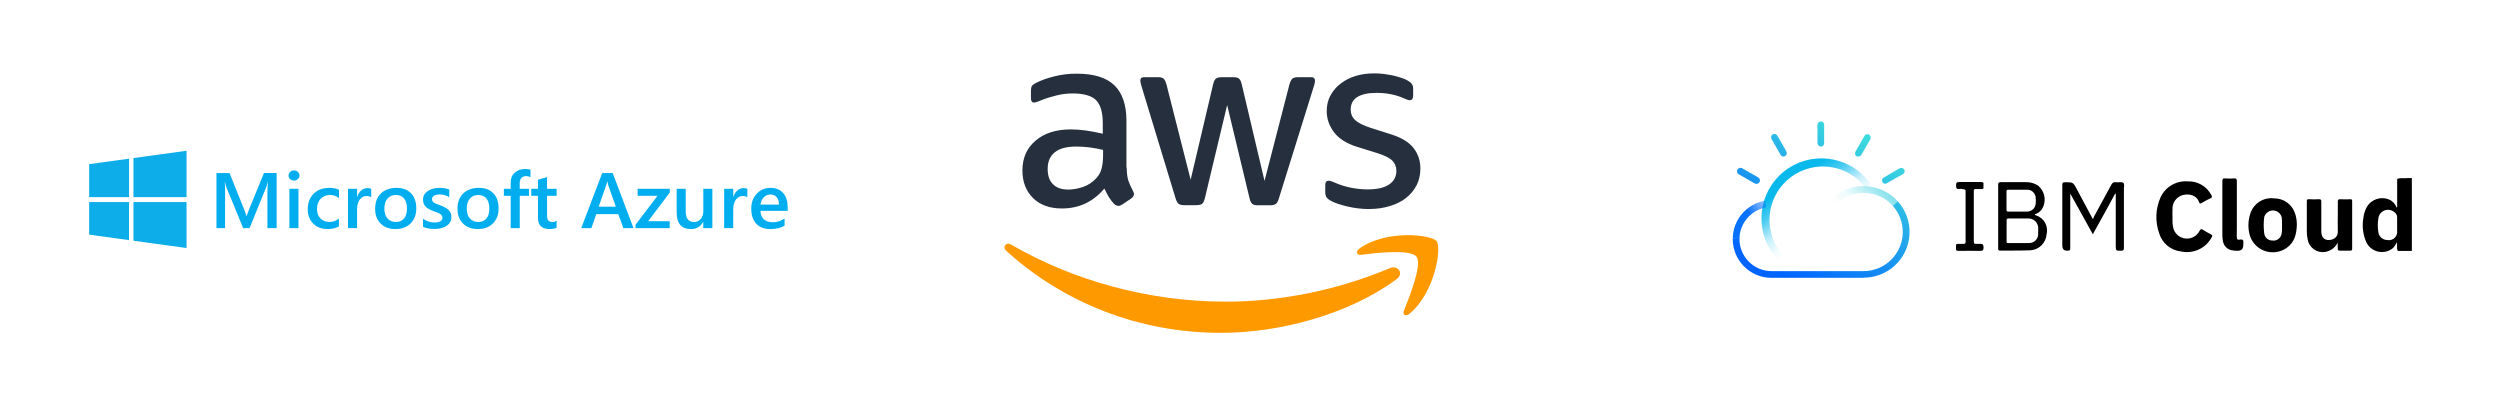 <?xml version="1.0" encoding="UTF-8"?>
<svg id="_レイヤー_1" data-name="レイヤー_1" xmlns="http://www.w3.org/2000/svg" xmlns:xlink="http://www.w3.org/1999/xlink" viewBox="0 0 1200 200">
  <defs>
    <style>
      .cls-1 {
        fill: #f90;
      }

      .cls-1, .cls-2 {
        fill-rule: evenodd;
      }

      .cls-3 {
        fill: #252f3e;
      }

      .cls-4 {
        fill: url(#_名称未設定グラデーション_5);
      }

      .cls-5 {
        fill: url(#_名称未設定グラデーション_4);
      }

      .cls-6 {
        fill: url(#_名称未設定グラデーション_3);
      }

      .cls-7 {
        fill: url(#_名称未設定グラデーション_2);
      }

      .cls-8 {
        fill: url(#_名称未設定グラデーション_3-2);
      }

      .cls-9 {
        fill: #00adef;
      }

      .cls-10 {
        fill: #0dadea;
      }
    </style>
    <linearGradient id="_名称未設定グラデーション_3" data-name="名称未設定グラデーション 3" x1="-2954.25" y1="35.53" x2="-2957.34" y2="40.78" gradientTransform="translate(50126.1 -546.62) scale(16.66)" gradientUnits="userSpaceOnUse">
      <stop offset="0" stop-color="#50ffd2"/>
      <stop offset="1" stop-color="#0064ff"/>
    </linearGradient>
    <linearGradient id="_名称未設定グラデーション_2" data-name="名称未設定グラデーション 2" x1="-2955.37" y1="39.32" x2="-2956.53" y2="37.66" gradientTransform="translate(50126.1 -546.62) scale(16.66)" gradientUnits="userSpaceOnUse">
      <stop offset=".2" stop-color="#09b9ec" stop-opacity="0"/>
      <stop offset=".29" stop-color="#09b9ec" stop-opacity=".03"/>
      <stop offset=".5" stop-color="#09b9ec" stop-opacity=".2"/>
      <stop offset=".79" stop-color="#09b9ec" stop-opacity=".74"/>
      <stop offset="1" stop-color="#09b9ec"/>
    </linearGradient>
    <linearGradient id="_名称未設定グラデーション_3-2" data-name="名称未設定グラデーション 3" x1="-2953.35" y1="36.05" x2="-2956.45" y2="41.31" xlink:href="#_名称未設定グラデーション_3"/>
    <linearGradient id="_名称未設定グラデーション_4" data-name="名称未設定グラデーション 4" x1="-2958.19" y1="39.49" x2="-2957.02" y2="38.81" gradientTransform="translate(50126.1 -546.62) scale(16.66)" gradientUnits="userSpaceOnUse">
      <stop offset=".08" stop-color="#0871fe"/>
      <stop offset=".75" stop-color="#0871fe" stop-opacity=".07"/>
      <stop offset=".88" stop-color="#0871fe" stop-opacity="0"/>
    </linearGradient>
    <linearGradient id="_名称未設定グラデーション_5" data-name="名称未設定グラデーション 5" x1="-2955.52" y1="39.61" x2="-2953.74" y2="38.12" gradientTransform="translate(50126.1 -546.62) scale(16.66)" gradientUnits="userSpaceOnUse">
      <stop offset=".14" stop-color="#193a3e" stop-opacity="0"/>
      <stop offset=".32" stop-color="#37cee0" stop-opacity=".07"/>
      <stop offset=".85" stop-color="#37cee0" stop-opacity=".76"/>
      <stop offset=".91" stop-color="#33c7e2"/>
    </linearGradient>
  </defs>
  <g>
    <path class="cls-2" d="M1153.9,85.55c-1.03-.09-2.06-.02-3.06.2-.22.28-.3.65-.2,1,.01.12.01.23,0,.35v11.43c-.01.09-.01.17,0,.26.11.33-.01.69-.3.87-.55-1.74-1.84-3.14-3.52-3.85-4.05-1.74-8.76-.11-10.87,3.76-.81,1.56-1.32,3.25-1.52,5-.73,4.05-.2,8.22,1.52,11.95,2.13,4.07,7.16,5.64,11.24,3.51.48-.25.94-.56,1.37-.9.81-.83,1.46-1.81,1.89-2.89.13.64.17,1.3.13,1.96-.06.68,0,1.36.2,2.02.27.25.66.34,1.02.24h5.89v-34.99c-.56-.03-1.12-.03-1.67,0-.7.07-1.4.1-2.11.09ZM1145.84,115.21c2.15.46,4.26-.91,4.72-3.06.09-.42.11-.86.06-1.29v-6.69c-.03-1-.56-1.91-1.41-2.43-2.01-1.63-4.97-1.33-6.6.68-.54.66-.88,1.45-1,2.29-.35,2.25-.35,4.55,0,6.8.32,2.1,2.11,3.67,4.24,3.69ZM1042.79,104.06v1.37c-.03,1.11.04,2.21.22,3.3.54,3.71,3.98,6.27,7.69,5.73,2.15-.31,4.02-1.64,5.03-3.56.54-1.02.89-1.13,1.8-.54,1.22.8,2.49,1.52,3.8,2.17.65.33.65.65.33,1.3-2.83,5.35-8.88,8.16-14.8,6.87-4.91-.55-9.02-3.97-10.45-8.69-2.01-5.63-1.78-11.81.65-17.28,2.31-5.03,7.52-8.09,13.04-7.67,4.71-.19,9.12,2.35,11.32,6.52.43.76.54,1.24-.5,1.67s-1.89.93-2.83,1.46l-1.46.78c-.39.2-.74.39-1-.26-1.24-3.69-4.89-4.35-7.93-3.59-3.09.86-5.14,3.8-4.89,7-.09,1.09-.02,2.15-.02,3.41h0ZM1091.51,95.22c4.66-.07,8.8,2.94,10.17,7.39.57,1.75.84,3.59.8,5.43-.15,4.35-1.09,8.37-5,11.04-1.31.89-2.79,1.5-4.35,1.8-6.2,1.23-12.23-2.78-13.49-8.97-.7-3.26-.47-6.66.65-9.8,1.68-4.63,6.33-7.49,11.21-6.89ZM1090.86,115.5c2.15.19,4.06-1.34,4.35-3.48.16-1.04.21-2.1.15-3.15v-1.74c.04-.95-.01-1.9-.15-2.85-.6-2.32-2.97-3.72-5.29-3.12-1.49.38-2.67,1.53-3.1,3.02-.33,2.58-.33,5.2,0,7.78.18,2.06,1.98,3.6,4.04,3.48v.07ZM1122.07,116.41c-.9,2.01-2.63,3.54-4.74,4.19-3.8,1.35-7.97-.64-9.32-4.45-.13-.38-.24-.77-.31-1.16-.31-1.34-.45-2.71-.43-4.09v-14.08c0-.87,0-1.24,1.15-1.2,1.56.11,3.12.11,4.67,0,.91,0,1.2.28,1.13,1.2v12.78c-.03.56-.03,1.13,0,1.7.11,2.54,1.41,4.02,3.69,3.91s4.35-1.41,4.24-4.13c-.11-2.72,0-5.43,0-8.15v-6.04c0-1.04.26-1.3,1.24-1.26,1.59.09,3.19.09,4.78,0,.7,0,.87.22.87.87v22.9c0,.76-.28.91-.98.91h-4.95c-.7,0-1.02-.22-.98-.91v-.15c-.02-.98-.07-1.91-.07-2.91v.07ZM1073.69,103.72v-16.82c0-1.04-.33-1.3-1.26-1.26-1.45.11-2.9.11-4.35,0-1.13-.11-1.35.33-1.35,1.41v25.82c0,.95.1,1.89.28,2.83.33,2.27,2.08,4.07,4.35,4.45.84.16,1.69.23,2.54.22q2.89.11,2.89-2.83v-.72c.26-1.41-.28-2.17-1.8-1.78-1.02.15-1.35-.22-1.35-1.3.07-3.3.04-6.74.04-10.08v.07ZM1007.09,107.87c-.84,1.45-1.69,2.97-2.54,4.56-2.17-3.89-4.22-7.69-6.35-11.47l-4.48-8.04v25.93c0,1.04,0,1.52-1.35,1.48h-.3q-2.17,0-2.17-2.59v-28.9c0-1.04.22-1.37,1.3-1.37h.2c3.67,0,3.69,0,5.52,3.41l7.5,14.04v.11c.37,0,.46-.28.54-.52,0-.08,0-.16,0-.24l8.45-15.56c.5-.87.98-1.41,2.17-1.24.48.05.96.05,1.43,0,.83,0,1.63-.17,2.17.3s.43,1.5.3,2.43c-.02.37-.02.74,0,1.11v27.47c0,1.2-.22,1.63-1.54,1.56h-.28c-1.02,0-1.54,0-1.8-.35s-.3-.87-.3-2.04v-24.9l-.26-.17c-2.72,5.04-5.39,9.97-8.21,14.99h0ZM977.32,103.41c0-.11-.17-.13-.3-.15s-.37,0-.24-.41c1.24-.39,2.34-1.15,3.15-2.17,2.55-3.77,1.77-8.87-1.8-11.69-1.74-1.09-3.76-1.63-5.8-1.56h-11.97c-1.02,0-1.24.33-1.24,1.3v30.4c.01.06.01.12,0,.17,0,.52,0,.98.83.98h4.95c3.32,0,6.65,0,9.95-.15,4.04-.38,7.21-3.63,7.5-7.67.99-3.87-1.21-7.84-5.02-9.04ZM963.13,91.87c0-.59.22-.8.8-.8h9.08c2.2-.05,4.03,1.67,4.13,3.87.08.94.08,1.88,0,2.83-.19,2.13-1.95,3.77-4.09,3.8h-9.02c-.65,0-.91-.15-.91-.87v-8.82ZM978.34,112.32c0,2.4-1.95,4.35-4.35,4.35h-10.06c-.65,0-.8-.28-.76-.87v-9.95c0-.72.17-.98.93-.98h9.24c2.56-.19,4.79,1.73,4.99,4.29.01.16.02.33.01.49,0,1.04,0,1.85-.04,2.67h.04ZM947.42,115.91v-24.06c0-.87.17-1.2,1.09-1.11.53.03,1.06.03,1.59,0h1.15c.61,0,.87-.15.83-.83-.07-.43-.07-.87,0-1.3.15-1.02-.28-1.24-1.26-1.24h-10.17c-1.41,0-1.74.26-1.74,1.67s.37,1.87,1.74,1.63h.96c.31.1.63.16.96.2.76,0,.91.28.91,1v24.1c0,.8-.15,1.13-1.02,1.09-.43-.03-.86-.03-1.28,0-.43.04-.86.04-1.28,0-.91,0-1.13.33-1.02,1.15.04.32.04.65,0,.98-.17,1.02.33,1.24,1.24,1.24,3.48,0,6.98-.11,10.39,0,1.3,0,1.52-.33,1.59-1.56s-.39-2.02-1.85-1.8c-.28.02-.57.02-.85,0h-.85c-.89.04-1.11-.28-1.11-1.15h0Z"/>
    <path class="cls-6" d="M842.98,88.22c-.28-.01-.56-.09-.8-.22l-7.58-4.35c-.72-.39-1.02-1.27-.7-2.02.3-.85,1.23-1.29,2.08-.99.03.01.06.02.09.04l.26.13,7.61,4.35c.77.43,1.06,1.38.67,2.17-.29.62-.95.98-1.63.89ZM856.12,75.18c-.57,0-1.1-.31-1.39-.8l-4.35-7.58c-.43-.71-.29-1.62.33-2.17.65-.54,1.61-.46,2.17.17,0,0,.15.15.2.24l4.35,7.58c.42.72.26,1.64-.39,2.17-.26.2-.58.31-.91.33v.07ZM872.38,68.66v-8.69c0-.88.67-1.62,1.54-1.7.87-.05,1.62.62,1.67,1.5,0,.02,0,.03,0,.05v8.93c.01.89-.7,1.62-1.59,1.63-.01,0-.03,0-.04,0-.89-.13-1.55-.87-1.59-1.76v.04ZM891.94,75.18c-.32,0-.63-.09-.89-.26-.66-.52-.83-1.45-.41-2.17l4.35-7.58c.45-.74,1.41-1,2.17-.59.09.03.17.09.22.17.6.56.74,1.46.33,2.17l-4.35,7.58c-.37.42-.9.64-1.46.61l.04.07ZM904.98,88.22c-.6,0-1.15-.32-1.43-.85-.39-.79-.09-1.74.67-2.17l7.5-4.35c.71-.44,1.63-.3,2.17.33.52.66.44,1.62-.2,2.17,0,0-.13.13-.22.17l-7.69,4.35c-.22.2-.49.32-.78.35h-.02Z"/>
    <path class="cls-7" d="M853.65,124.9c-11.09-11.39-10.85-29.62.54-40.72,11.39-11.09,29.62-10.85,40.72.54.62.64,1.21,1.3,1.77,1.99.5.65.96,1.28,1.41,1.96l-2.67,1.76c-.39-.59-.81-1.17-1.26-1.72-.63-.77-1.3-1.51-2.02-2.19-10.51-9.48-26.71-8.65-36.19,1.86-8.77,9.72-8.8,24.5-.06,34.26l-2.24,2.26Z"/>
    <path class="cls-8" d="M894.54,133.36h-44.35c-10.26-.06-18.53-8.43-18.47-18.69,0-.02,0-.04,0-.07h3.22c-.06,8.48,6.73,15.42,15.21,15.54h44.35c10.38,0,18.8-8.4,18.84-18.78-.02-4.63-1.71-9.09-4.78-12.56l2.39-2.17c8.11,9.01,7.39,22.88-1.62,31-4.06,3.65-9.33,5.67-14.79,5.64v.09Z"/>
    <path class="cls-5" d="M834.94,114.78l-3.22-.17c.05-9.04,6.58-16.74,15.49-18.25l.54,3.22c-7.39,1.3-12.8,7.7-12.82,15.21Z"/>
    <path class="cls-4" d="M875.7,111.24h-3.19c.05-12.15,9.93-21.95,22.08-21.91.05,0,.1,0,.15,0,6.22.08,12.12,2.76,16.28,7.39l-2.41,2.17c-6.9-7.76-18.78-8.46-26.56-1.59-3.95,3.57-6.24,8.61-6.35,13.93h0Z"/>
  </g>
  <g>
    <path class="cls-10" d="M42.8,78.79l19.15-2.63v18.48h-19.15v-15.84ZM61.94,97v18.27l-19.15-2.63v-15.64s19.15,0,19.15,0h0s0,0,0,0ZM64.06,75.86l25.48-3.5v22.27h-25.48v-18.77ZM89.54,97v22.06l-25.48-3.5v-18.56s25.48,0,25.48,0Z"/>
    <path class="cls-9" d="M132.79,109.51h-4.43v-17.11c0-1.4.09-3.12.26-5.15h-.07c-.28,1.16-.52,1.99-.73,2.49l-8.03,19.77h-3.08l-8.05-19.62c-.22-.58-.46-1.46-.71-2.64h-.07c.1,1.06.15,2.78.15,5.18v17.08h-4.13v-26.45h6.28l7.07,17.61c.54,1.35.89,2.36,1.05,3.02h.09c.46-1.39.84-2.42,1.13-3.1l7.2-17.54h6.06v26.45s0,0,0,0ZM141.1,86.66c-.71,0-1.32-.23-1.83-.68-.51-.45-.76-1.03-.76-1.73s.25-1.28.76-1.75c.51-.47,1.12-.7,1.83-.7s1.36.23,1.88.7c.51.47.77,1.05.77,1.75,0,.66-.26,1.23-.77,1.71-.51.47-1.14.71-1.88.71ZM143.26,109.51h-4.35v-18.89h4.35v18.89h0ZM162.71,108.64c-1.54.87-3.36,1.31-5.46,1.31-2.85,0-5.15-.88-6.9-2.63-1.75-1.75-2.63-4.02-2.63-6.81,0-3.11.94-5.61,2.82-7.5,1.88-1.89,4.4-2.83,7.55-2.83,1.75,0,3.29.3,4.63.9v3.98c-1.34-.98-2.76-1.48-4.28-1.48-1.84,0-3.34.61-4.52,1.84-1.17,1.22-1.76,2.82-1.76,4.8s.55,3.5,1.66,4.63c1.11,1.13,2.59,1.7,4.45,1.7,1.56,0,3.04-.55,4.43-1.64v3.72ZM178.18,94.7c-.53-.41-1.28-.61-2.27-.61-1.29,0-2.36.57-3.23,1.71-.86,1.14-1.29,2.7-1.29,4.67v9.04h-4.35v-18.89h4.35v3.89h.07c.42-1.33,1.08-2.36,1.96-3.11.88-.74,1.87-1.12,2.95-1.12.79,0,1.39.12,1.8.35v4.06s0,0,0,0ZM189.81,109.95c-2.96,0-5.33-.88-7.1-2.65-1.77-1.76-2.65-4.1-2.65-7.02,0-3.17.92-5.65,2.77-7.43,1.85-1.78,4.33-2.67,7.46-2.67s5.34.87,7.01,2.6c1.68,1.73,2.51,4.14,2.51,7.21s-.9,5.43-2.71,7.24c-1.81,1.81-4.23,2.72-7.28,2.72ZM190.01,93.59c-1.7,0-3.04.58-4.03,1.75-.99,1.17-1.48,2.78-1.48,4.83s.5,3.54,1.5,4.67c1,1.14,2.34,1.71,4.01,1.71s3.03-.56,3.95-1.68c.92-1.12,1.38-2.71,1.38-4.78s-.46-3.68-1.38-4.81c-.92-1.13-2.24-1.69-3.95-1.69ZM203.05,108.92v-3.96c1.63,1.22,3.42,1.83,5.38,1.83,2.63,0,3.94-.76,3.94-2.29,0-.43-.11-.8-.34-1.1-.22-.3-.53-.57-.91-.8s-.83-.44-1.35-.63c-.52-.19-1.1-.39-1.74-.63-.73-.28-1.44-.61-2.13-.98-.63-.34-1.16-.73-1.58-1.17-.41-.43-.73-.93-.95-1.49-.21-.55-.32-1.2-.32-1.94,0-.91.22-1.71.66-2.41.44-.7,1.02-1.28,1.76-1.75.74-.47,1.57-.83,2.51-1.07.95-.24,1.93-.36,2.91-.36,1.77,0,3.36.26,4.76.79v3.74c-1.35-.91-2.9-1.37-4.65-1.37-.55,0-1.05.06-1.49.16-.44.11-.82.26-1.14.46-.31.2-.56.43-.73.71-.17.27-.27.59-.26.91,0,.41.09.75.26,1.03.18.28.43.53.78.75.34.22.76.41,1.24.59.48.18,1.03.37,1.66.58.76.3,1.5.64,2.22,1.01.66.34,1.22.73,1.68,1.17.46.43.82.94,1.07,1.51.25.57.38,1.25.38,2.04,0,.96-.22,1.79-.68,2.51-.45.71-1.05,1.3-1.8,1.77-.75.47-1.62.81-2.6,1.04-.98.23-2.02.34-3.1.34-2.1,0-3.92-.34-5.46-1.03h0ZM229.34,109.95c-2.96,0-5.33-.88-7.1-2.65-1.77-1.76-2.65-4.1-2.65-7.02,0-3.17.92-5.65,2.77-7.43,1.84-1.78,4.33-2.67,7.45-2.67s5.34.87,7.01,2.6c1.68,1.73,2.51,4.14,2.51,7.21s-.9,5.43-2.71,7.24c-1.81,1.81-4.24,2.72-7.29,2.72h0ZM229.55,93.59c-1.7,0-3.05.58-4.03,1.75-.99,1.17-1.48,2.78-1.48,4.83s.5,3.54,1.5,4.67c1,1.14,2.34,1.71,4.01,1.71s3.03-.56,3.95-1.68c.92-1.12,1.38-2.71,1.38-4.78s-.46-3.68-1.38-4.81c-.92-1.13-2.24-1.69-3.95-1.69ZM254.64,85.04c-.59-.33-1.26-.5-2.01-.5-2.11,0-3.17,1.17-3.17,3.52v2.56h4.46v3.36h-4.44v15.53h-4.35v-15.53h-3.28v-3.36h3.28v-3.06c0-1.99.66-3.56,1.99-4.71,1.33-1.15,2.98-1.73,4.97-1.73,1.08,0,1.93.12,2.55.35,0,0,0,3.56,0,3.56ZM267.18,109.31c-.85.42-1.97.63-3.36.63-3.73,0-5.59-1.76-5.59-5.27v-10.68h-3.21v-3.36h3.21v-4.37l4.35-1.22v5.59h4.6v3.36h-4.6v9.44c0,1.12.21,1.92.62,2.4s1.1.72,2.06.72c.74,0,1.38-.21,1.91-.63v3.39h0ZM304.09,109.51h-4.89l-2.42-6.73h-10.58l-2.33,6.73h-4.88l10.07-26.45h5.03l10,26.45h0ZM295.6,99.2l-3.73-10.55c-.11-.34-.23-.9-.36-1.66h-.07c-.11.7-.24,1.25-.38,1.66l-3.69,10.55h8.23ZM321.5,92.41l-10.37,13.76h10.33v3.34h-16.43v-1.6l10.6-13.94h-9.58v-3.34h15.45v1.79h0ZM341.92,109.51h-4.35v-2.99h-.07c-1.26,2.29-3.23,3.43-5.89,3.43-4.54,0-6.81-2.68-6.81-8.04v-11.29h4.35v10.84c0,3.39,1.33,5.09,4,5.09,1.29,0,2.35-.47,3.18-1.4s1.25-2.16,1.25-3.67v-10.86h4.35v18.89ZM358.74,94.7c-.53-.41-1.28-.61-2.27-.61-1.29,0-2.36.57-3.23,1.71-.86,1.14-1.29,2.7-1.29,4.67v9.04h-4.35v-18.89h4.35v3.89h.07c.42-1.33,1.08-2.36,1.96-3.11.88-.74,1.87-1.12,2.95-1.12.79,0,1.39.12,1.8.35v4.06s0,0,0,0ZM378.11,101.23h-13.09c.05,1.75.6,3.09,1.64,4.04,1.04.95,2.48,1.42,4.3,1.42,2.05,0,3.93-.6,5.64-1.81v3.45c-1.75,1.08-4.06,1.62-6.94,1.62s-5.04-.86-6.65-2.57c-1.61-1.72-2.41-4.13-2.41-7.24,0-2.94.88-5.33,2.65-7.18,1.77-1.85,3.97-2.78,6.59-2.78s4.66.83,6.09,2.49c1.44,1.66,2.16,3.96,2.16,6.92v1.64s0,0,0,0ZM373.91,98.21c-.02-1.54-.38-2.73-1.11-3.59-.73-.85-1.73-1.28-3-1.28s-2.31.45-3.18,1.35-1.4,2.07-1.6,3.52h8.89Z"/>
  </g>
  <g>
    <path class="cls-3" d="M540.83,80.47c0,2.56.28,4.64.76,6.16.55,1.52,1.25,3.19,2.22,4.99.35.55.48,1.11.48,1.59,0,.69-.42,1.38-1.32,2.08l-4.36,2.91c-.62.42-1.25.62-1.8.62-.69,0-1.38-.35-2.08-.97-.97-1.04-1.8-2.15-2.49-3.25-.69-1.18-1.38-2.49-2.15-4.09-5.4,6.37-12.19,9.56-20.36,9.56-5.82,0-10.46-1.66-13.85-4.99-3.39-3.32-5.12-7.76-5.12-13.3,0-5.89,2.08-10.66,6.3-14.27,4.22-3.6,9.83-5.4,16.97-5.4,2.35,0,4.78.21,7.34.55s5.19.9,7.96,1.52v-5.06c0-5.26-1.11-8.93-3.25-11.08-2.22-2.15-5.96-3.19-11.29-3.19-2.42,0-4.92.28-7.48.9s-5.06,1.38-7.48,2.35c-1.11.48-1.94.76-2.42.9-.48.14-.83.21-1.11.21-.97,0-1.45-.69-1.45-2.15v-3.39c0-1.11.14-1.94.48-2.42s.97-.97,1.94-1.45c2.42-1.25,5.33-2.29,8.73-3.12,3.39-.9,6.99-1.32,10.8-1.32,8.24,0,14.27,1.87,18.14,5.61,3.81,3.74,5.75,9.42,5.75,17.04v22.44h.14ZM512.72,90.99c2.29,0,4.64-.42,7.13-1.25,2.49-.83,4.71-2.35,6.58-4.43,1.11-1.32,1.94-2.77,2.35-4.43s.69-3.67.69-6.02v-2.91c-2.01-.48-4.15-.9-6.37-1.18s-4.36-.42-6.51-.42c-4.64,0-8.03.9-10.32,2.77-2.29,1.87-3.39,4.5-3.39,7.96,0,3.25.83,5.68,2.56,7.34,1.66,1.73,4.09,2.56,7.27,2.56ZM568.32,98.47c-1.25,0-2.08-.21-2.63-.69-.55-.42-1.04-1.38-1.45-2.7l-16.27-53.53c-.42-1.38-.62-2.29-.62-2.77,0-1.11.55-1.73,1.66-1.73h6.79c1.32,0,2.22.21,2.7.69.55.42.97,1.38,1.38,2.7l11.63,45.84,10.8-45.84c.35-1.38.76-2.29,1.32-2.7.55-.42,1.52-.69,2.77-.69h5.54c1.32,0,2.22.21,2.77.69.55.42,1.04,1.38,1.32,2.7l10.94,46.4,11.98-46.4c.42-1.38.9-2.29,1.38-2.7.55-.42,1.45-.69,2.7-.69h6.44c1.11,0,1.73.55,1.73,1.73,0,.35-.07.69-.14,1.11-.07.42-.21.97-.48,1.73l-16.69,53.53c-.42,1.38-.9,2.29-1.45,2.7s-1.45.69-2.63.69h-5.96c-1.32,0-2.22-.21-2.77-.69s-1.04-1.38-1.32-2.77l-10.73-44.66-10.66,44.6c-.35,1.38-.76,2.29-1.32,2.77-.55.48-1.52.69-2.77.69h-5.96ZM657.31,100.34c-3.6,0-7.2-.42-10.66-1.25-3.46-.83-6.16-1.73-7.96-2.77-1.11-.62-1.87-1.32-2.15-1.94-.28-.62-.42-1.32-.42-1.94v-3.53c0-1.45.55-2.15,1.59-2.15.42,0,.83.07,1.25.21.42.14,1.04.42,1.73.69,2.35,1.04,4.92,1.87,7.62,2.42,2.77.55,5.47.83,8.24.83,4.36,0,7.76-.76,10.11-2.29,2.35-1.52,3.6-3.74,3.6-6.58,0-1.94-.62-3.53-1.87-4.85-1.25-1.32-3.6-2.49-6.99-3.6l-10.04-3.12c-5.06-1.59-8.79-3.95-11.08-7.06-2.29-3.05-3.46-6.44-3.46-10.04,0-2.91.62-5.47,1.87-7.69,1.25-2.22,2.91-4.15,4.99-5.68,2.08-1.59,4.43-2.77,7.2-3.6,2.77-.83,5.68-1.18,8.73-1.18,1.52,0,3.12.07,4.64.28,1.59.21,3.05.48,4.5.76,1.38.35,2.7.69,3.95,1.11,1.25.42,2.22.83,2.91,1.25.97.55,1.66,1.11,2.08,1.73.42.55.62,1.32.62,2.29v3.25c0,1.45-.55,2.22-1.59,2.22-.55,0-1.45-.28-2.63-.83-3.95-1.8-8.38-2.7-13.3-2.7-3.95,0-7.06.62-9.21,1.94s-3.25,3.32-3.25,6.16c0,1.94.69,3.6,2.08,4.92,1.38,1.32,3.95,2.63,7.62,3.81l9.83,3.12c4.99,1.59,8.59,3.81,10.73,6.65,2.15,2.84,3.19,6.09,3.19,9.69,0,2.98-.62,5.68-1.8,8.03-1.25,2.35-2.91,4.43-5.06,6.09-2.15,1.73-4.71,2.98-7.69,3.88-3.12.97-6.37,1.45-9.9,1.45Z"/>
    <g>
      <path class="cls-1" d="M670.39,134c-22.78,16.83-55.88,25.76-84.34,25.76-39.89,0-75.83-14.75-102.97-39.26-2.15-1.94-.21-4.57,2.35-3.05,29.36,17.03,65.58,27.35,103.04,27.35,25.28,0,53.04-5.26,78.6-16.07,3.81-1.73,7.06,2.49,3.32,5.26Z"/>
      <path class="cls-1" d="M679.88,123.2c-2.91-3.74-19.25-1.8-26.66-.9-2.22.28-2.56-1.66-.55-3.12,13.02-9.14,34.42-6.51,36.91-3.46,2.49,3.12-.69,24.51-12.88,34.76-1.87,1.59-3.67.76-2.84-1.32,2.77-6.86,8.93-22.3,6.02-25.97Z"/>
    </g>
  </g>
</svg>